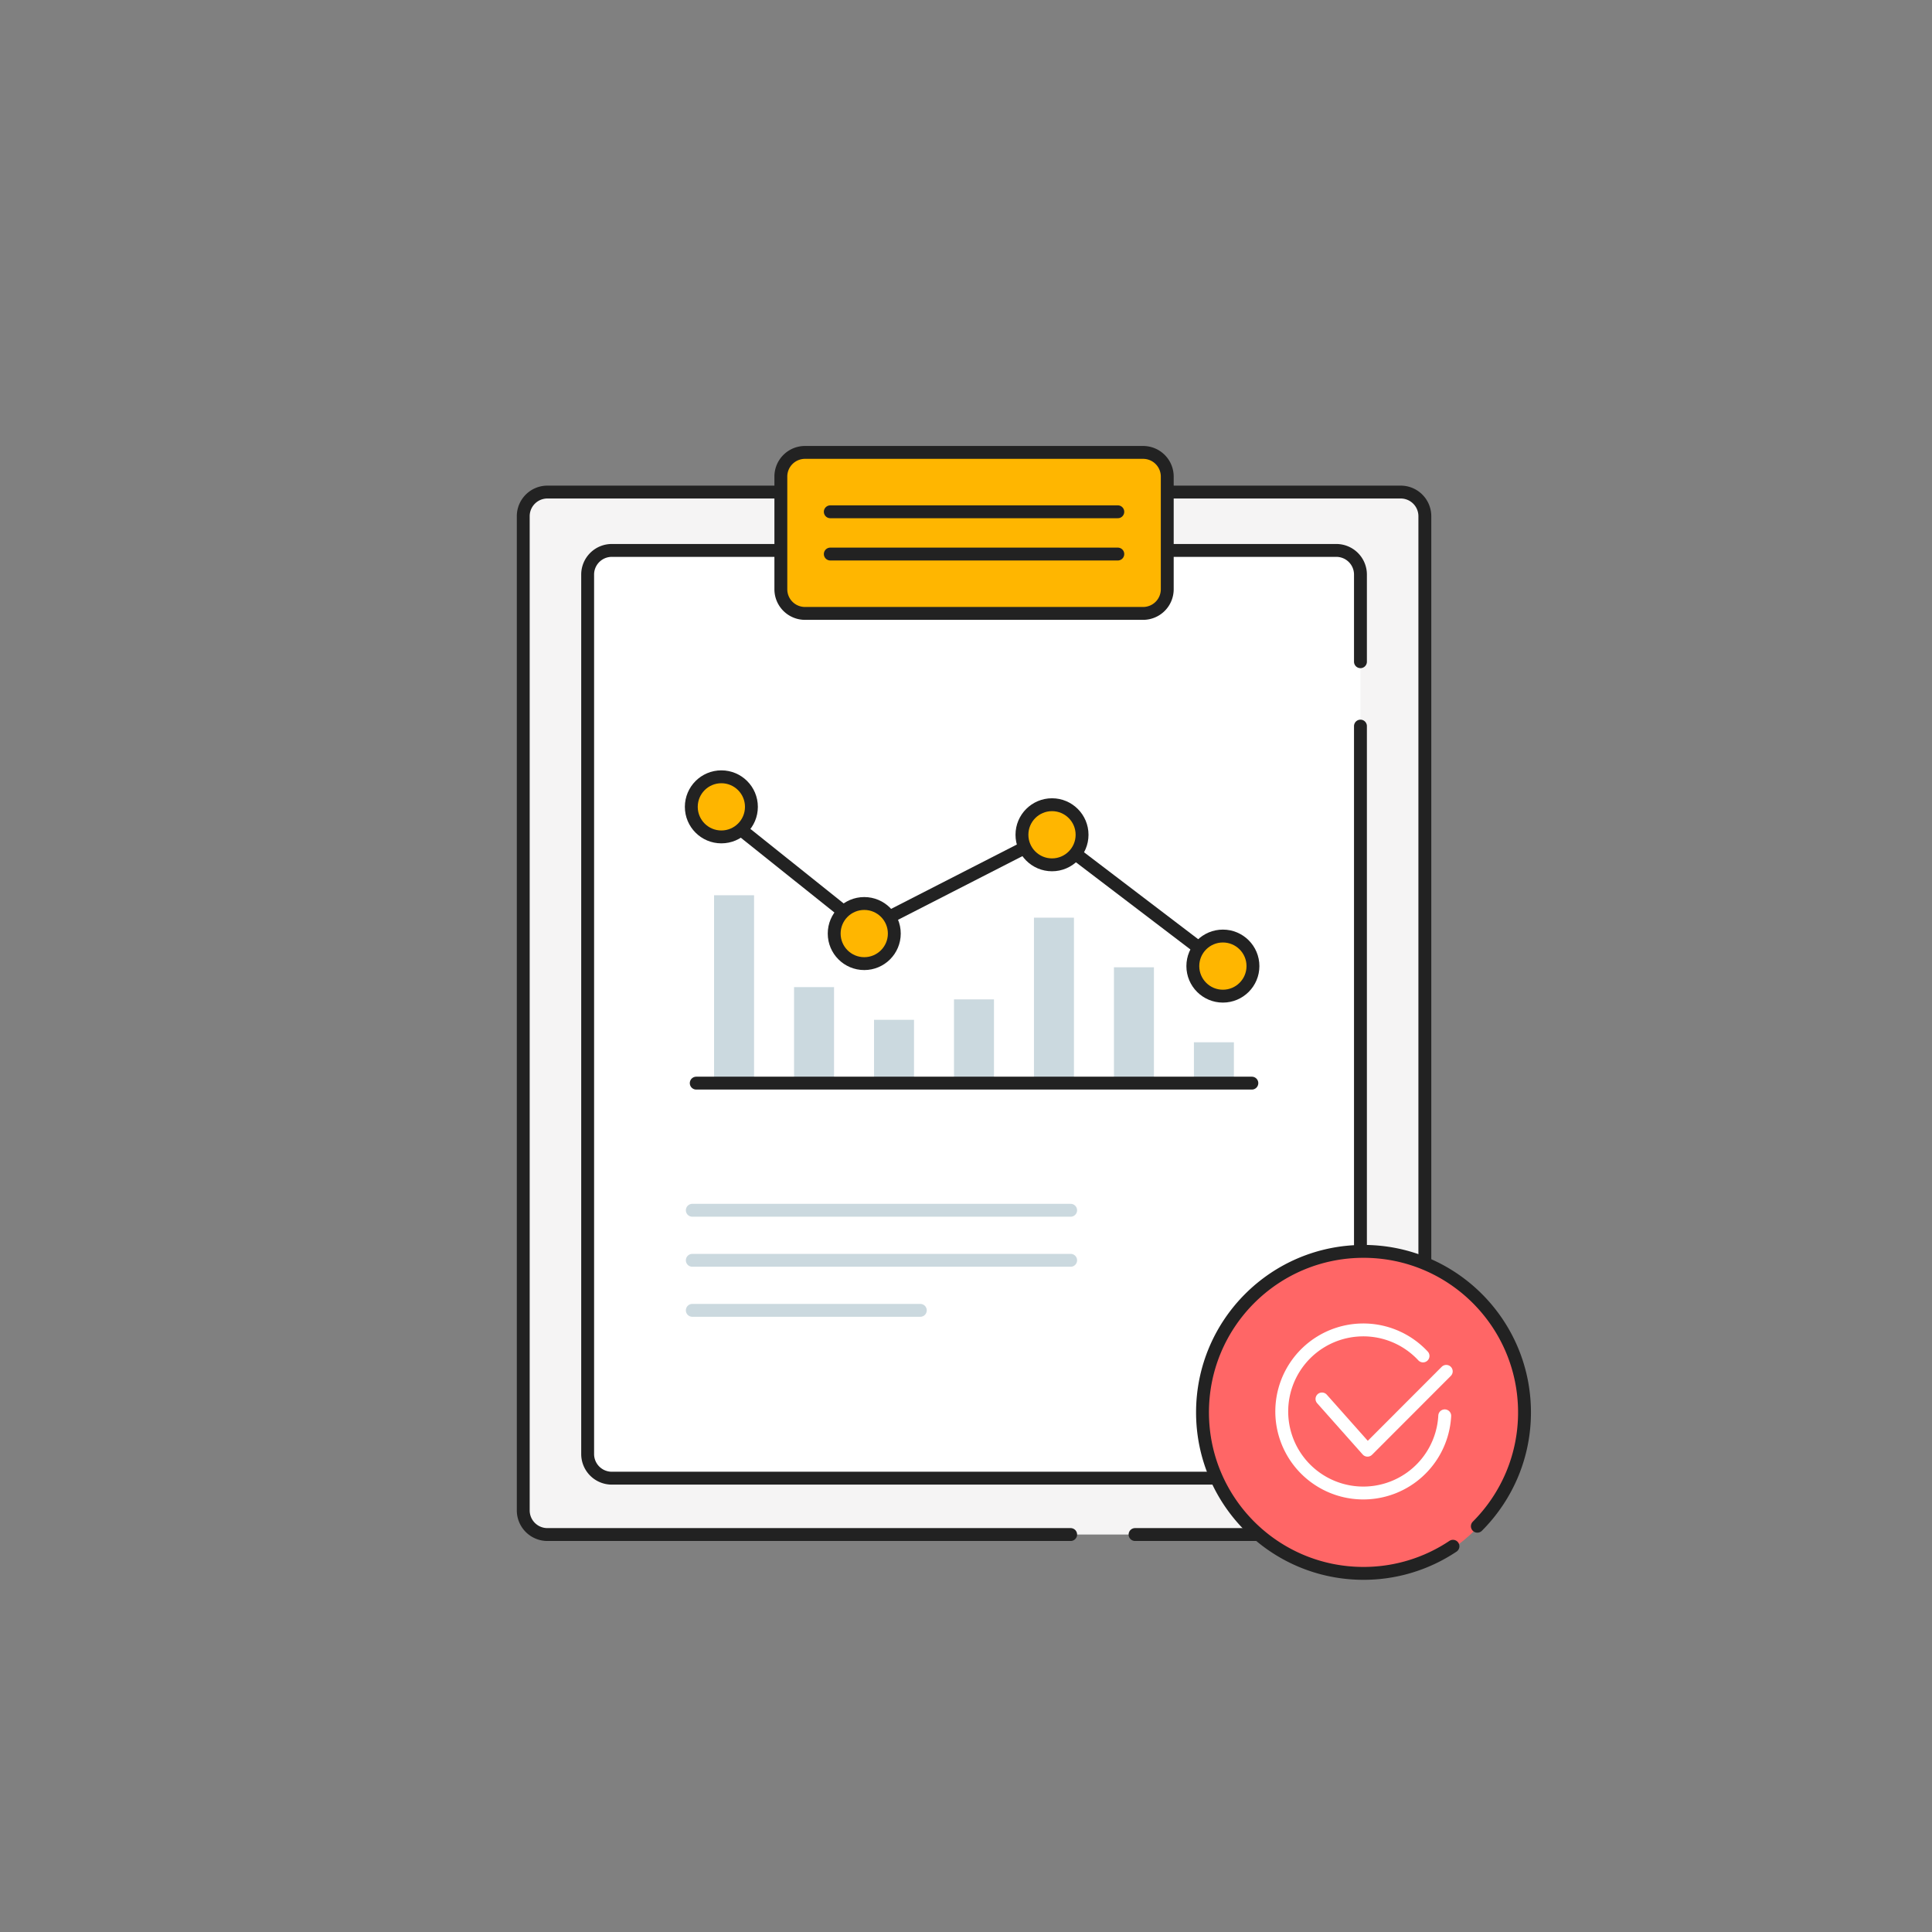 <svg xmlns="http://www.w3.org/2000/svg" width="120" height="120" viewBox="0 0 120 120">
    <rect x="0" y="0" width="120" height="120" fill="#808080" stroke="none"/>
    <g fill="none" fill-rule="evenodd">
        <circle cx="60" cy="60" r="60" opacity=".8"/>
        <path fill="#F5F4F4" stroke="#222" stroke-linecap="round" stroke-linejoin="round" stroke-width=".8" d="M66.5 95.313H34a1.5 1.5 0 0 1-1.5-1.5v-61.75a1.5 1.5 0 0 1 1.5-1.5h53a1.5 1.5 0 0 1 1.5 1.5v61.75a1.5 1.5 0 0 1-1.5 1.5H70.5"/>
        <path fill="#FFF" stroke="#222" stroke-linecap="round" stroke-width=".8" d="M84.5 45.1v45.212a1.5 1.5 0 0 1-1.5 1.5H38a1.5 1.5 0 0 1-1.5-1.5V35.688a1.5 1.5 0 0 1 1.5-1.5h45a1.5 1.5 0 0 1 1.5 1.5V41.1"/>
        <g stroke="#222" stroke-linecap="round" stroke-linejoin="round" stroke-width=".8" transform="translate(42.5 48.248)">
            <path d="M33.456 11.758L22.734 3.594 11.262 9.465 1.305 1.508"/>
            <circle cx="2.305" cy="1.867" r="1.867" fill="#FFB600"/>
            <circle cx="11.18" cy="9.737" r="1.867" fill="#FFB600"/>
            <circle cx="22.842" cy="3.601" r="1.867" fill="#FFB600"/>
            <circle cx="33.456" cy="11.758" r="1.867" fill="#FFB600"/>
        </g>
        <path fill="#CBD9DF" d="M44.352 55.606h2.484V67.4h-2.484zM49.32 61.312h2.484v6.09H49.32zM54.287 63.342h2.484v4.06h-2.484zM59.254 62.073h2.484v5.329h-2.484zM64.221 56.998h2.484v10.404h-2.484zM69.189 60.08h2.484v7.322h-2.484zM74.156 64.737h2.484V67.4h-2.484z"/>
        <path stroke="#222" stroke-linecap="round" stroke-linejoin="round" stroke-width=".8" d="M43.245 67.275h34.51"/>
        <g stroke="#CBD9DF" stroke-linecap="round" stroke-linejoin="round" stroke-width=".8">
            <path d="M43 78.28h23.5M43 75.172h23.5M43 81.388h14.162"/>
        </g>
        <path fill="#FFB600" stroke="#222" stroke-linecap="round" stroke-linejoin="round" stroke-width=".8" d="M50 28.1h21a1.5 1.5 0 0 1 1.5 1.5v7a1.5 1.5 0 0 1-1.5 1.5H50a1.5 1.5 0 0 1-1.5-1.5v-7a1.5 1.5 0 0 1 1.5-1.5z"/>
        <path fill="#CBD9DF" stroke="#222" stroke-linecap="round" stroke-width=".8" d="M51.571 31.788h17.858M51.571 34.413h17.858"/>
        <g transform="translate(74.565 77.6)">
            <circle cx="10" cy="10.346" r="10" fill="#F66"/>
            <path stroke="#222" stroke-linecap="round" stroke-width=".8" d="M17.196 17.196a10.049 10.049 0 0 0 2.17-3.243 9.97 9.97 0 0 0 .759-3.828c0-5.523-4.477-10-10-10s-10 4.477-10 10 4.477 10 10 10a9.97 9.97 0 0 0 5.556-1.684"/>
            <g stroke="#FFF" stroke-linecap="round" stroke-width=".8">
                <path stroke-linejoin="round" d="M7.545 9.291l2.828 3.184 4.892-4.898"/>
                <path d="M13.822 6.62a5.065 5.065 0 1 0 1.348 3.72"/>
            </g>
        </g>
    </g>
</svg>
